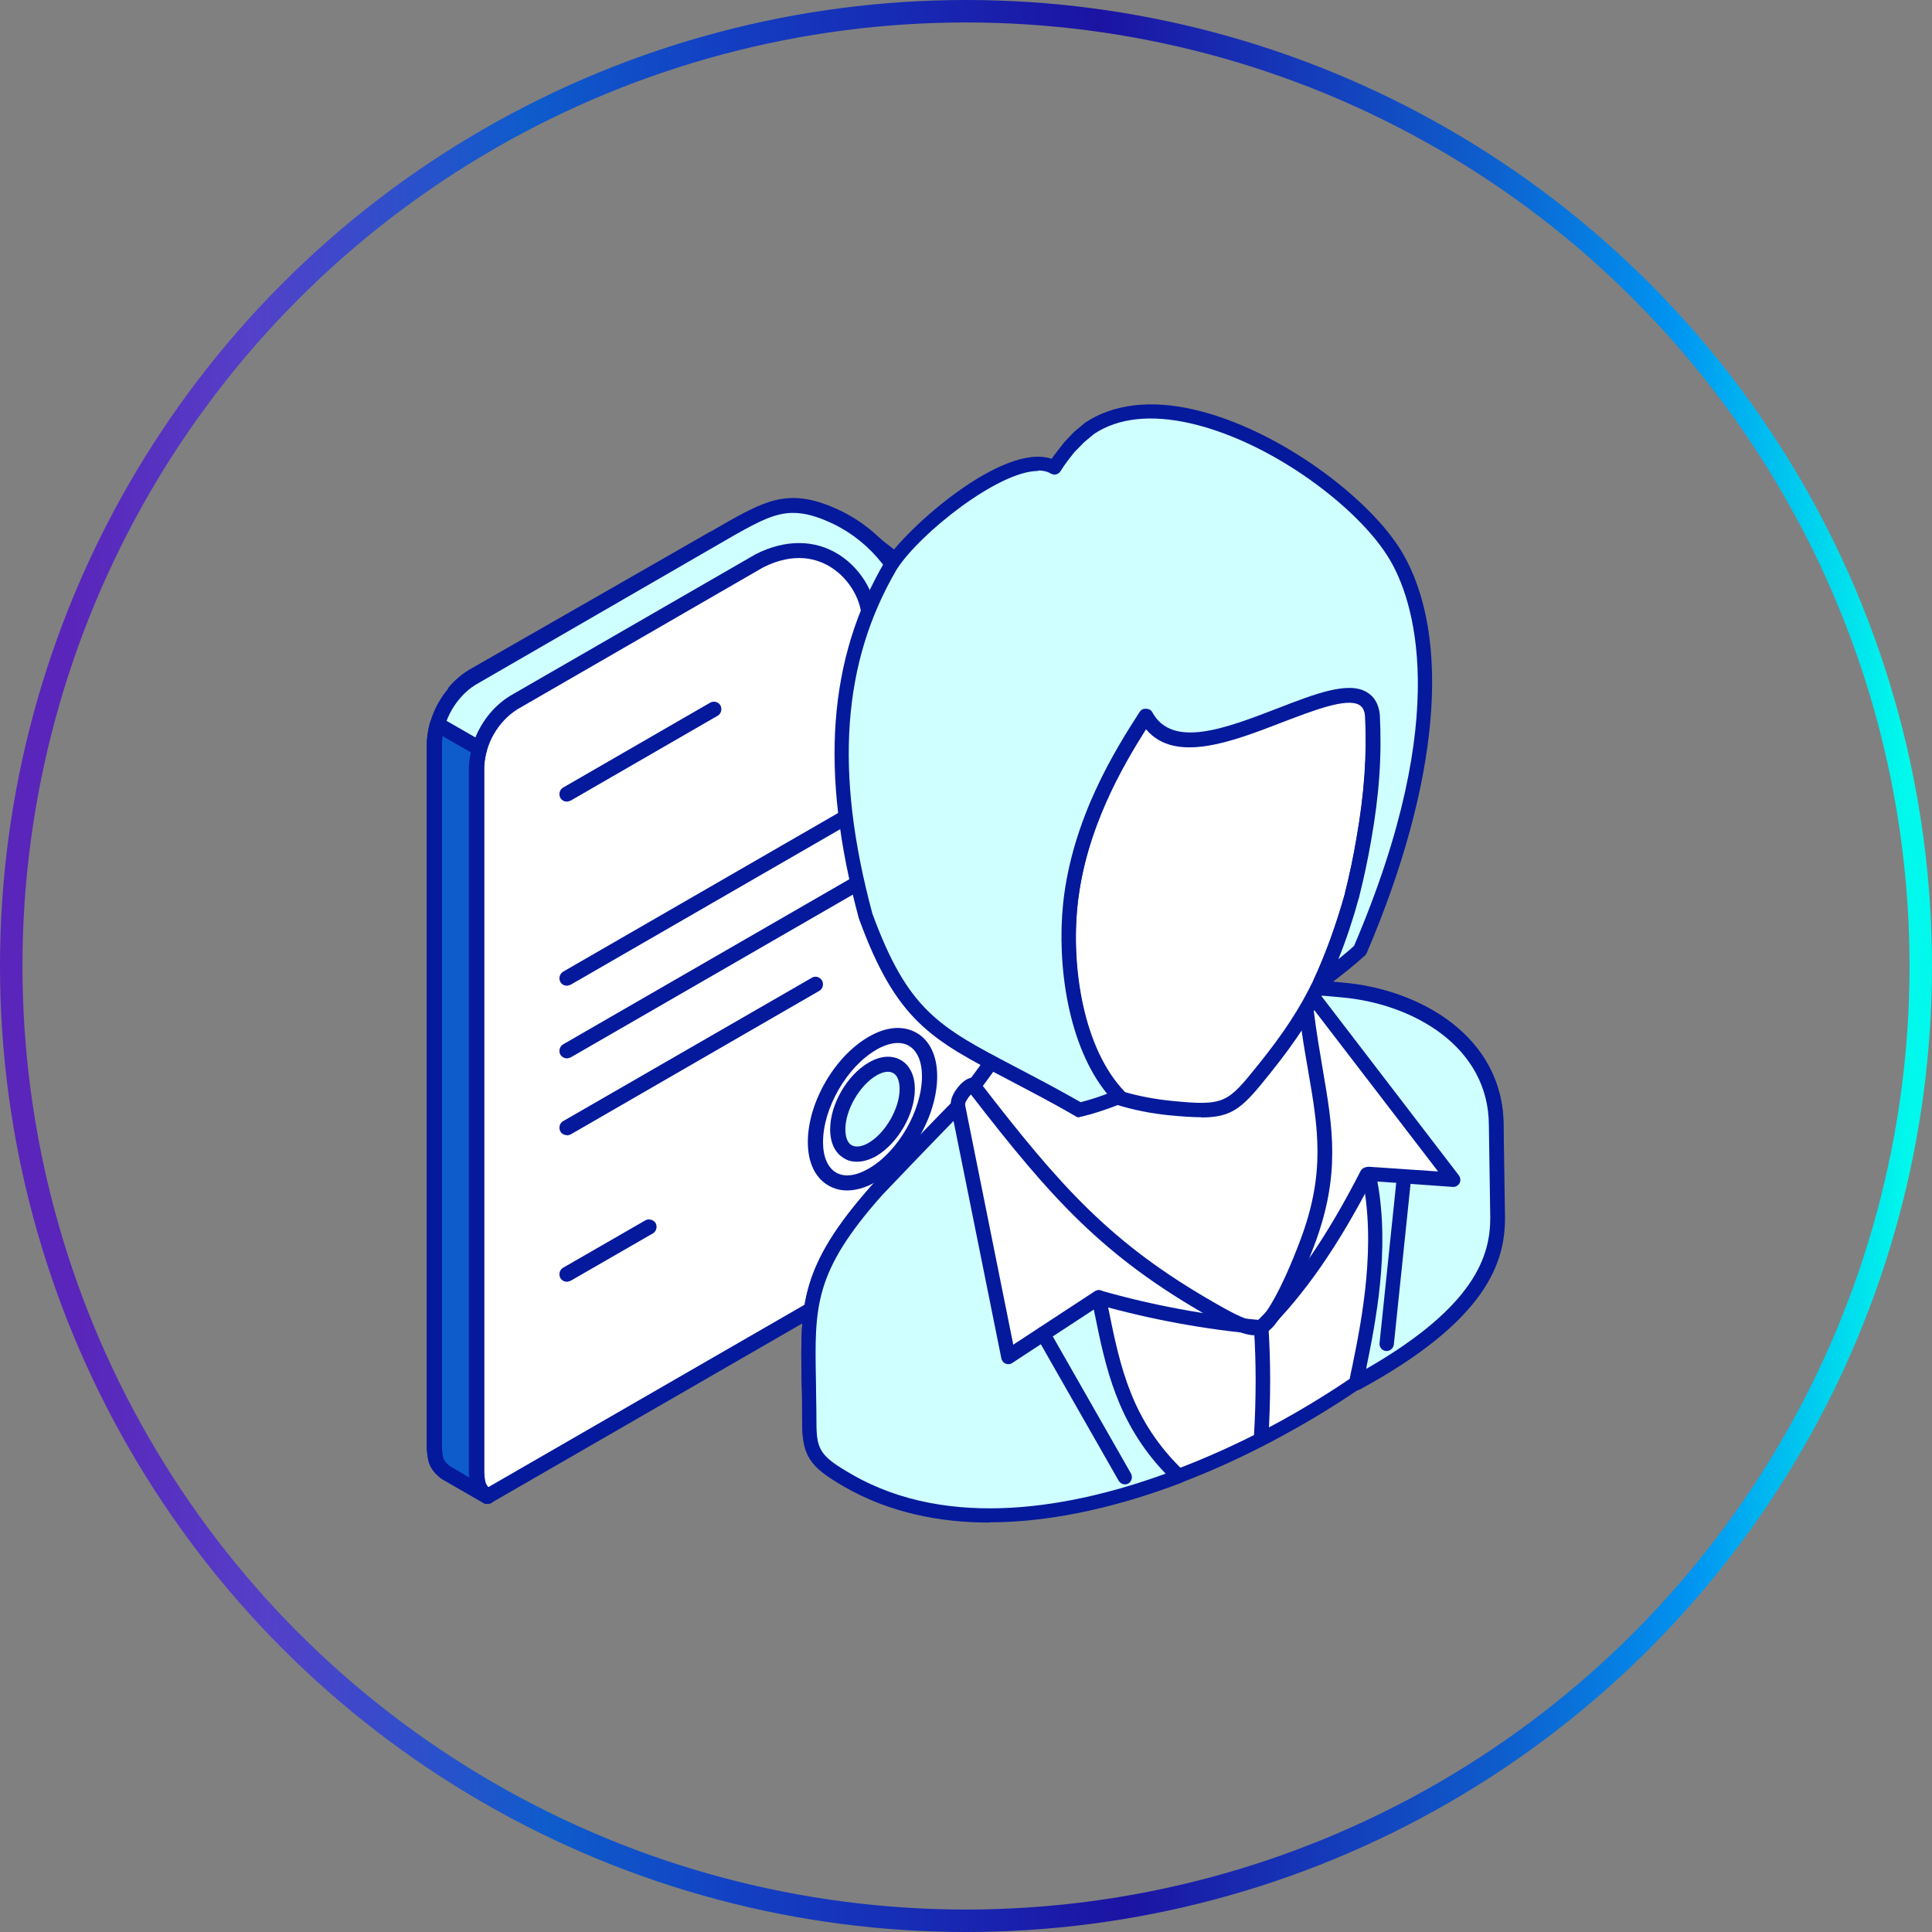 <svg width="86" height="86" viewBox="0 0 86 86" fill="none" xmlns="http://www.w3.org/2000/svg">
<rect x="0" y="0" width="86" height="86" fill="#808080" stroke="none"/>
<circle cx="43" cy="43" r="42.5" stroke="url(#paint0_linear_2_218615)"/>
<path fill-rule="evenodd" clip-rule="evenodd" d="M20.256 65.23C20.661 65.721 21.153 66.224 21.688 66.606L42.799 54.434C43.673 53.931 44.384 52.696 44.384 51.68V28.667L38.549 24.165L38.101 24.078L31.763 23.969L21.076 30.099C20.781 30.274 20.508 30.503 20.256 30.787V65.23V65.23Z" fill="white"/>
<path fill-rule="evenodd" clip-rule="evenodd" d="M20.595 65.109C20.967 65.546 21.338 65.918 21.71 66.213L42.624 54.149C43.389 53.701 44.045 52.576 44.045 51.691V28.831L38.407 24.482L38.035 24.405L31.85 24.307L21.251 30.394C21.021 30.525 20.803 30.7 20.595 30.918V65.109V65.109ZM21.688 66.945C21.622 66.945 21.557 66.923 21.491 66.879C20.858 66.431 20.322 65.852 19.994 65.437C19.951 65.382 19.918 65.306 19.918 65.229V30.787C19.918 30.71 19.94 30.634 19.994 30.568C20.267 30.252 20.573 30 20.901 29.803L31.588 23.684C31.588 23.684 31.686 23.641 31.763 23.641L38.1 23.739L38.614 23.837C38.614 23.837 38.712 23.87 38.756 23.903L44.602 28.405C44.69 28.47 44.733 28.569 44.733 28.678V51.68C44.733 52.816 43.947 54.16 42.963 54.728L21.863 66.901C21.863 66.901 21.753 66.945 21.688 66.945V66.945Z" fill="#05199C"/>
<path fill-rule="evenodd" clip-rule="evenodd" d="M40.701 32.852L43.64 31.158C45.094 30.36 45.891 29.661 44.438 28.524L38.221 23.684L40.701 27.464V32.862V32.852Z" fill="white"/>
<path fill-rule="evenodd" clip-rule="evenodd" d="M39.631 25.203L40.997 27.279C40.997 27.279 41.052 27.4 41.052 27.465V32.273L43.489 30.863C44.122 30.514 44.854 30.066 44.887 29.672C44.909 29.377 44.548 29.028 44.242 28.787L39.631 25.203V25.203ZM40.713 33.191C40.658 33.191 40.593 33.18 40.549 33.147C40.44 33.093 40.385 32.983 40.385 32.852V27.564L37.959 23.87C37.872 23.728 37.894 23.553 38.014 23.433C38.134 23.324 38.32 23.313 38.451 23.411L44.669 28.252C45.313 28.755 45.608 29.235 45.576 29.716C45.521 30.394 44.843 30.896 43.838 31.443L40.899 33.136C40.899 33.136 40.789 33.18 40.735 33.18L40.713 33.191Z" fill="#05199C"/>
<path fill-rule="evenodd" clip-rule="evenodd" d="M21.688 66.605L19.808 65.523C19.404 65.185 19.371 64.977 19.328 64.463V33.037C19.382 31.901 20.016 30.808 20.978 30.196L32.56 23.508C34.276 22.547 35.216 22.055 37.237 23.017C38.876 23.803 40.351 25.442 40.712 27.453V32.851L38.691 31.693V27.672C38.734 25.836 36.658 23.508 33.817 24.951L22.868 31.267C21.906 31.879 21.273 32.971 21.229 34.108V65.534C21.262 66.048 21.294 66.255 21.699 66.594L21.688 66.605Z" fill="#D0FFFF"/>
<path fill-rule="evenodd" clip-rule="evenodd" d="M35.303 22.831C34.506 22.831 33.795 23.203 32.724 23.804L21.153 30.491C20.311 31.026 19.721 32.032 19.677 33.048V64.464C19.71 64.912 19.721 65.01 20.027 65.261L20.89 65.764C20.89 65.698 20.88 65.644 20.869 65.578V34.119C20.934 32.862 21.622 31.66 22.672 30.994L33.642 24.667C34.965 24 36.276 24.011 37.347 24.689C38.374 25.344 39.051 26.535 39.029 27.683V31.496L40.373 32.272V27.453C40.068 25.771 38.778 24.131 37.095 23.323C36.385 22.984 35.828 22.831 35.303 22.831V22.831ZM21.688 66.944C21.633 66.944 21.579 66.933 21.524 66.9L19.645 65.819C19.098 65.382 19.044 65.065 19 64.496V33.037C19.066 31.77 19.754 30.578 20.803 29.912L32.397 23.224C34.221 22.197 35.27 21.717 37.39 22.722C39.292 23.629 40.69 25.421 41.051 27.399V32.851C41.051 32.971 40.996 33.081 40.887 33.146C40.789 33.212 40.658 33.212 40.548 33.146L38.527 31.988C38.417 31.922 38.363 31.813 38.363 31.693V27.672C38.385 26.765 37.828 25.782 36.997 25.257C36.385 24.864 35.358 24.558 33.97 25.257L23.032 31.573C22.169 32.119 21.601 33.103 21.557 34.141V65.556C21.59 66.004 21.601 66.103 21.907 66.354C22.038 66.463 22.07 66.66 21.972 66.802C21.907 66.9 21.797 66.944 21.699 66.944H21.688Z" fill="#05199C"/>
<path fill-rule="evenodd" clip-rule="evenodd" d="M21.688 66.604L19.808 65.522C19.404 65.184 19.371 64.976 19.328 64.462V33.036C19.349 32.73 19.382 32.533 19.47 32.238L21.349 33.32C21.273 33.615 21.24 33.812 21.218 34.118V65.544C21.251 66.058 21.284 66.265 21.688 66.604V66.604Z" fill="#0E5CCC"/>
<path fill-rule="evenodd" clip-rule="evenodd" d="M19.699 32.755C19.699 32.843 19.677 32.941 19.677 33.05V64.466C19.71 64.914 19.721 65.012 20.027 65.263L20.89 65.766C20.89 65.701 20.88 65.646 20.869 65.58V34.121C20.89 33.881 20.912 33.695 20.956 33.487L19.699 32.766V32.755ZM21.688 66.946C21.633 66.946 21.579 66.935 21.524 66.903L19.645 65.821C19.098 65.384 19.044 65.067 19 64.499V33.039C19.022 32.7 19.055 32.482 19.142 32.154C19.175 32.056 19.24 31.968 19.339 31.925C19.437 31.892 19.546 31.892 19.634 31.947L21.513 33.028C21.644 33.105 21.71 33.258 21.666 33.411C21.59 33.695 21.557 33.87 21.546 34.143V65.558C21.579 66.007 21.59 66.105 21.896 66.356C22.027 66.465 22.06 66.662 21.961 66.804C21.896 66.903 21.786 66.946 21.688 66.946V66.946Z" fill="#05199C"/>
<path fill-rule="evenodd" clip-rule="evenodd" d="M38.844 47.582C37.992 48.073 37.293 49.275 37.293 50.259C37.293 51.242 37.992 51.647 38.844 51.155C39.697 50.663 40.396 49.461 40.396 48.467C40.396 47.472 39.708 47.079 38.844 47.571V47.582Z" fill="#D0FFFF"/>
<path fill-rule="evenodd" clip-rule="evenodd" d="M39.007 47.877C38.264 48.314 37.63 49.407 37.63 50.27C37.63 50.62 37.729 50.882 37.914 50.98C38.089 51.079 38.373 51.046 38.668 50.871C39.411 50.434 40.045 49.341 40.045 48.478C40.045 48.129 39.947 47.866 39.761 47.768C39.575 47.659 39.302 47.702 39.007 47.877ZM38.144 51.713C37.936 51.713 37.74 51.669 37.576 51.56C37.171 51.33 36.953 50.871 36.953 50.27C36.953 49.156 37.707 47.855 38.668 47.298C39.193 46.992 39.706 46.959 40.1 47.189C40.504 47.418 40.723 47.888 40.723 48.478C40.723 49.593 39.969 50.893 39.007 51.461C38.712 51.625 38.417 51.713 38.144 51.713Z" fill="#05199C"/>
<path fill-rule="evenodd" clip-rule="evenodd" d="M25.239 50.53C25.119 50.53 25.009 50.475 24.944 50.366C24.857 50.202 24.911 49.994 25.064 49.907L36.133 43.526C36.286 43.427 36.494 43.482 36.592 43.646C36.68 43.81 36.625 44.017 36.472 44.105L25.403 50.497C25.403 50.497 25.294 50.541 25.239 50.541V50.53Z" fill="#05199C"/>
<path fill-rule="evenodd" clip-rule="evenodd" d="M25.239 47.112C25.119 47.112 25.009 47.047 24.944 46.948C24.857 46.785 24.911 46.577 25.064 46.489L39.116 38.382C39.28 38.294 39.488 38.349 39.575 38.502C39.663 38.666 39.608 38.862 39.455 38.961L25.403 47.069C25.403 47.069 25.294 47.112 25.239 47.112V47.112Z" fill="#05199C"/>
<path fill-rule="evenodd" clip-rule="evenodd" d="M25.239 43.877C25.119 43.877 25.009 43.822 24.944 43.713C24.857 43.549 24.911 43.352 25.064 43.254L39.116 35.146C39.28 35.058 39.488 35.102 39.575 35.266C39.663 35.43 39.608 35.627 39.455 35.725L25.403 43.833C25.403 43.833 25.294 43.877 25.239 43.877V43.877Z" fill="#05199C"/>
<path fill-rule="evenodd" clip-rule="evenodd" d="M25.239 57.055C25.119 57.055 25.009 57 24.944 56.891C24.857 56.727 24.911 56.519 25.064 56.432L28.725 54.323C28.878 54.236 29.085 54.29 29.184 54.443C29.271 54.607 29.216 54.815 29.063 54.902L25.403 57.011C25.403 57.011 25.294 57.055 25.239 57.055V57.055Z" fill="#05199C"/>
<path fill-rule="evenodd" clip-rule="evenodd" d="M25.239 35.682C25.119 35.682 25.009 35.627 24.944 35.518C24.857 35.354 24.911 35.147 25.064 35.059L31.61 31.279C31.762 31.191 31.97 31.235 32.068 31.399C32.156 31.563 32.101 31.77 31.948 31.858L25.403 35.638C25.403 35.638 25.294 35.682 25.239 35.682V35.682Z" fill="#05199C"/>
<path fill-rule="evenodd" clip-rule="evenodd" d="M39.007 46.73C37.696 47.484 36.636 49.33 36.636 50.838C36.636 51.494 36.844 51.975 37.215 52.193C37.587 52.412 38.1 52.346 38.669 52.018C39.98 51.264 41.04 49.418 41.04 47.91C41.04 47.254 40.832 46.773 40.461 46.555C40.089 46.336 39.576 46.402 38.996 46.73H39.007ZM37.707 52.991C37.401 52.991 37.128 52.914 36.877 52.772C36.287 52.434 35.959 51.745 35.959 50.838C35.959 49.079 37.15 47.025 38.669 46.151C39.456 45.692 40.209 45.637 40.8 45.976C41.39 46.315 41.717 47.003 41.717 47.91C41.717 49.669 40.526 51.723 39.007 52.598C38.559 52.86 38.111 52.991 37.707 52.991V52.991Z" fill="#05199C"/>
<path fill-rule="evenodd" clip-rule="evenodd" d="M43.333 48.353C43.583 48.04 44.156 47.269 44.344 46.936C44.729 46.279 44.719 46.029 44.792 45.258C47.865 48.822 55.117 43.519 58.002 41.852C58.117 43.633 58.794 44.435 59.367 45.581C62.076 49.78 59.576 58.334 56.502 59.48C54.241 60.324 51.741 58.094 49.532 57.271C47.167 56.386 43.729 49.624 43.333 48.342V48.353Z" fill="white"/>
<path fill-rule="evenodd" clip-rule="evenodd" d="M43.698 48.409C44.26 49.951 47.532 56.181 49.657 56.973C50.334 57.223 51.043 57.609 51.73 57.984C53.314 58.848 54.95 59.734 56.408 59.182C57.544 58.765 58.711 57.098 59.451 54.848C60.315 52.243 60.753 48.284 59.117 45.752C58.982 45.481 58.857 45.263 58.732 45.044C58.325 44.314 57.909 43.554 57.742 42.387C57.471 42.554 57.169 42.731 56.856 42.929C53.512 44.992 48.053 48.378 45.052 45.95C45 46.325 44.906 46.617 44.625 47.096C44.448 47.398 43.979 48.034 43.698 48.409V48.409ZM55.44 60.005C54.096 60.005 52.741 59.265 51.418 58.557C50.72 58.182 50.063 57.827 49.428 57.588C46.886 56.629 43.385 49.607 43.031 48.451C43 48.346 43.02 48.242 43.083 48.159C43.323 47.857 43.885 47.096 44.073 46.773C44.385 46.252 44.406 46.033 44.458 45.461L44.479 45.231C44.489 45.106 44.583 45.002 44.698 44.96C44.823 44.919 44.948 44.96 45.042 45.054C47.532 47.94 53.158 44.471 56.513 42.387C57.023 42.074 57.471 41.793 57.846 41.574C57.94 41.522 58.065 41.512 58.159 41.574C58.252 41.626 58.325 41.731 58.325 41.835C58.409 43.168 58.836 43.929 59.284 44.742C59.409 44.971 59.534 45.2 59.659 45.45C61.399 48.148 60.961 52.326 60.044 55.066C59.232 57.536 57.95 59.296 56.617 59.797C56.221 59.942 55.825 60.005 55.429 60.005H55.44Z" fill="#05199C"/>
<path fill-rule="evenodd" clip-rule="evenodd" d="M66.598 54.846V50.116C66.598 46.334 62.962 44.375 59.732 44.094C59.273 44.052 58.919 44.021 58.638 44C58.575 44.135 58.502 44.261 58.44 44.386L58.138 44.927C58.607 48.99 59.721 51.251 58.19 55.325C57.429 57.336 56.617 58.878 56.148 59.065C55.658 59.263 54.898 58.847 53.981 58.326C49.251 55.638 46.99 53.085 43.333 48.334C43.312 48.313 43.291 48.303 43.26 48.303C43.104 48.303 42.562 48.897 42.645 49.241C41.135 51.178 40.77 51.095 39.04 52.981C35.425 57.054 36.029 58.544 36.019 63.212C36.019 64.629 36.196 65.004 37.748 65.9C48.136 71.901 66.598 58.815 66.598 54.835V54.846Z" fill="white"/>
<path fill-rule="evenodd" clip-rule="evenodd" d="M43.218 48.718C43.093 48.854 42.947 49.073 42.958 49.166C42.978 49.26 42.958 49.364 42.905 49.437C42.02 50.573 41.509 51.031 40.926 51.573C40.499 51.969 40.009 52.407 39.28 53.198C36.237 56.626 36.269 58.147 36.331 61.481C36.331 62.013 36.352 62.586 36.352 63.211C36.352 64.513 36.456 64.784 37.925 65.628C44.885 69.649 54.824 64.534 57.7 62.867C63.003 59.804 66.285 56.314 66.285 54.845V50.114C66.285 46.583 62.878 44.686 59.721 44.405C59.367 44.374 59.086 44.343 58.846 44.332C58.815 44.405 58.773 44.468 58.742 44.541L58.481 44.999C58.596 45.937 58.742 46.781 58.877 47.583C59.325 50.208 59.69 52.282 58.502 55.438C58.096 56.511 57.075 59.033 56.273 59.366C55.627 59.627 54.793 59.158 53.824 58.606C49.105 55.918 46.833 53.396 43.218 48.718V48.718ZM44.072 67.753C41.614 67.753 39.415 67.232 37.592 66.18C35.998 65.263 35.706 64.794 35.706 63.211C35.706 62.586 35.706 62.013 35.685 61.492C35.623 58.095 35.592 56.386 38.8 52.771C39.551 51.948 40.051 51.5 40.488 51.094C41.061 50.573 41.52 50.156 42.322 49.135C42.322 48.843 42.51 48.562 42.635 48.406C42.791 48.208 43.031 47.989 43.27 47.968C43.364 47.968 43.52 48.052 43.583 48.124C47.229 52.855 49.459 55.365 54.137 58.033C54.887 58.46 55.668 58.897 56.023 58.752C56.283 58.647 57.033 57.47 57.887 55.188C59.013 52.198 58.669 50.198 58.231 47.666C58.085 46.822 57.929 45.937 57.815 44.936C57.815 44.874 57.815 44.801 57.856 44.739L58.158 44.197C58.221 44.072 58.294 43.947 58.356 43.822C58.419 43.707 58.513 43.655 58.658 43.645C58.94 43.655 59.304 43.686 59.773 43.738C63.211 44.03 66.92 46.145 66.92 50.083V54.813C66.92 56.772 63.086 60.471 58.002 63.398C53.053 66.253 48.198 67.732 44.062 67.732L44.072 67.753Z" fill="#05199C"/>
<path fill-rule="evenodd" clip-rule="evenodd" d="M60.68 44.531C60.68 44.531 60.649 44.531 60.628 44.531H60.576C60.419 44.489 60.315 44.354 60.315 44.208C60.315 44.187 60.315 44.166 60.315 44.145C60.346 43.968 60.523 43.854 60.69 43.895C60.846 43.926 60.971 44.072 60.971 44.218C60.971 44.239 60.971 44.249 60.971 44.27C60.94 44.427 60.826 44.531 60.68 44.531V44.531Z" fill="#05199C"/>
<path fill-rule="evenodd" clip-rule="evenodd" d="M56.283 47.573C57.366 46.219 58.127 45.094 58.794 43.708L58.752 43.791C59.315 42.572 59.804 41.249 60.179 39.843C60.377 39.04 60.554 38.196 60.711 37.363C61.044 35.467 61.2 33.758 61.096 31.841C60.929 30.32 59.033 31.049 56.991 31.841C54.595 32.768 52.032 33.758 51.011 31.872L50.99 31.904C49.959 33.519 48.042 36.54 47.646 40.28C47.354 43.093 47.906 46.865 49.834 48.844L49.792 48.865C50.553 49.105 51.334 49.251 52.115 49.324C54.585 49.574 54.803 49.417 56.283 47.573V47.573Z" fill="white"/>
<path fill-rule="evenodd" clip-rule="evenodd" d="M50.042 48.606C50.709 48.794 51.407 48.929 52.136 49.002C54.533 49.242 54.637 49.096 56.023 47.377C57.137 45.991 57.846 44.908 58.45 43.668C59.013 42.459 59.481 41.147 59.867 39.771V39.751C60.065 38.959 60.242 38.136 60.377 37.323C60.732 35.312 60.846 33.624 60.763 31.864C60.732 31.551 60.596 31.436 60.513 31.384C59.95 31.041 58.44 31.634 57.096 32.145C54.835 33.02 52.293 33.999 51.011 32.458C49.948 34.145 48.313 36.938 47.959 40.303C47.667 43.053 48.198 46.689 50.042 48.596V48.606ZM53.47 49.732C53.084 49.732 52.636 49.7 52.074 49.648C51.24 49.565 50.438 49.409 49.688 49.169C49.573 49.138 49.49 49.044 49.469 48.929C47.583 46.835 47.021 43.084 47.323 40.24C47.729 36.427 49.667 33.364 50.719 31.728C50.782 31.634 50.865 31.561 51.011 31.572C51.126 31.572 51.24 31.624 51.292 31.728C52.188 33.364 54.574 32.437 56.877 31.551C58.565 30.895 60.034 30.332 60.857 30.843C61.18 31.041 61.367 31.364 61.419 31.822C61.513 33.656 61.398 35.375 61.034 37.438C60.888 38.282 60.711 39.115 60.502 39.938C60.502 39.959 60.502 39.969 60.492 39.98C60.117 41.334 59.648 42.626 59.106 43.824C59.106 43.835 59.106 43.845 59.086 43.855C58.45 45.179 57.71 46.314 56.533 47.783C55.335 49.284 54.897 49.742 53.47 49.742V49.732Z" fill="#05199C"/>
<path fill-rule="evenodd" clip-rule="evenodd" d="M48.063 49.419C42.426 46.169 40.582 46.377 38.53 40.751C37.06 35.26 36.852 29.926 39.665 25.154C40.738 23.487 45.177 19.799 46.937 20.81C47.135 20.487 47.365 20.205 47.604 19.903L48.052 19.434L48.521 19.038C52.459 16.434 60.107 21.299 62.128 24.727C63.93 27.78 64.243 33.635 60.534 42.282C60.044 42.72 59.461 43.189 58.783 43.689L58.742 43.772C59.304 42.553 59.794 41.23 60.169 39.824C60.367 39.022 60.544 38.178 60.7 37.344C61.034 35.448 61.19 33.739 61.086 31.822C60.919 30.301 59.023 31.03 56.981 31.822C54.585 32.749 52.022 33.739 51.001 31.853L50.98 31.885C49.948 33.5 48.031 36.521 47.636 40.261C47.344 43.074 47.896 46.846 49.823 48.825C49.136 49.096 48.532 49.305 48.052 49.409L48.063 49.419Z" fill="#D0FFFF"/>
<path fill-rule="evenodd" clip-rule="evenodd" d="M46.209 20.964C44.437 20.964 40.947 23.745 39.926 25.329C37.488 29.476 37.134 34.352 38.832 40.665C40.416 44.989 41.812 45.718 45.177 47.479C46.031 47.927 46.99 48.427 48.105 49.063C48.438 48.979 48.834 48.854 49.282 48.688C47.542 46.562 47.042 42.968 47.323 40.217C47.73 36.404 49.667 33.341 50.72 31.705C50.782 31.611 50.866 31.538 51.011 31.549C51.126 31.549 51.241 31.601 51.293 31.705C52.189 33.341 54.575 32.414 56.877 31.528C58.565 30.872 60.034 30.309 60.857 30.82C61.18 31.018 61.368 31.34 61.42 31.799C61.514 33.633 61.399 35.352 61.034 37.415C60.888 38.258 60.711 39.092 60.503 39.915C60.503 39.936 60.503 39.946 60.492 39.957C60.232 40.905 59.93 41.822 59.576 42.697C59.826 42.489 60.065 42.301 60.274 42.103C64.722 31.695 62.868 26.6 61.857 24.902C60.534 22.662 56.669 19.692 53.012 18.849C51.241 18.442 49.782 18.599 48.699 19.317L48.251 19.692L47.823 20.13C47.584 20.432 47.386 20.682 47.209 20.974C47.115 21.12 46.927 21.172 46.771 21.078C46.615 20.984 46.427 20.943 46.209 20.943V20.964ZM48.053 49.74C47.99 49.74 47.938 49.729 47.896 49.698C46.75 49.031 45.75 48.521 44.885 48.062C41.458 46.27 39.895 45.458 38.228 40.874C36.477 34.352 36.853 29.319 39.384 25.006C40.353 23.495 44.635 19.692 46.813 20.422C46.969 20.193 47.136 19.995 47.303 19.776C47.303 19.776 47.365 19.703 47.365 19.692L47.813 19.224L48.313 18.807C49.563 17.984 51.23 17.786 53.158 18.234C56.971 19.119 61.013 22.224 62.41 24.579C64.639 28.371 64.066 34.873 60.836 42.426C60.816 42.468 60.784 42.509 60.753 42.541C60.274 42.968 59.701 43.437 59.044 43.916C58.971 44.083 58.773 44.156 58.617 44.072C58.461 43.999 58.388 43.812 58.461 43.645C59.023 42.436 59.492 41.124 59.878 39.748V39.728C60.076 38.936 60.253 38.113 60.388 37.3C60.742 35.289 60.857 33.601 60.774 31.841C60.742 31.528 60.607 31.413 60.524 31.361C59.961 31.018 58.45 31.611 57.106 32.122C54.846 32.997 52.303 33.977 51.022 32.434C49.959 34.122 48.324 36.914 47.969 40.28C47.678 43.041 48.219 46.677 50.063 48.594C50.136 48.677 50.168 48.781 50.147 48.886C50.126 48.99 50.053 49.073 49.949 49.115C49.24 49.396 48.626 49.594 48.126 49.709C48.105 49.709 48.084 49.709 48.053 49.709V49.74Z" fill="#05199C"/>
<path fill-rule="evenodd" clip-rule="evenodd" d="M42.645 49.249C42.583 49.29 39.384 52.614 39.04 52.989C35.425 57.052 36.029 58.542 36.019 63.21C36.019 64.627 36.196 65.002 37.748 65.898C41.926 68.315 47.407 67.638 52.47 65.71C49.865 63.23 49.469 60.48 48.907 57.75L44.885 60.386L42.645 49.238V49.249Z" fill="#D0FFFF"/>
<path fill-rule="evenodd" clip-rule="evenodd" d="M42.447 49.896C41.561 50.802 39.551 52.896 39.269 53.198C36.227 56.626 36.258 58.147 36.321 61.481C36.321 62.013 36.342 62.586 36.342 63.211C36.342 64.513 36.446 64.784 37.915 65.628C42.301 68.16 47.854 67.066 51.886 65.597C49.709 63.325 49.209 60.846 48.719 58.439L48.688 58.293L45.062 60.669C44.979 60.731 44.864 60.742 44.76 60.7C44.666 60.658 44.593 60.575 44.572 60.46L42.447 49.906V49.896ZM44.041 67.774C41.822 67.774 39.603 67.337 37.592 66.18C35.998 65.263 35.706 64.794 35.706 63.211C35.706 62.586 35.706 62.013 35.685 61.492C35.623 58.095 35.592 56.386 38.8 52.771C38.832 52.73 42.343 49.052 42.478 48.968C42.572 48.916 42.676 48.906 42.77 48.948C42.864 48.989 42.937 49.073 42.958 49.177L45.104 59.856L48.73 57.48C48.823 57.418 48.927 57.407 49.032 57.449C49.125 57.491 49.198 57.574 49.219 57.678L49.344 58.283C49.865 60.835 50.355 63.242 52.688 65.472C52.772 65.544 52.803 65.659 52.782 65.763C52.761 65.878 52.688 65.961 52.584 66.003C50.146 66.93 47.104 67.764 44.041 67.764V67.774Z" fill="#05199C"/>
<path fill-rule="evenodd" clip-rule="evenodd" d="M50.074 66.075C49.959 66.075 49.855 66.012 49.793 65.908L46.157 59.532C46.073 59.375 46.125 59.178 46.271 59.094C46.427 59.011 46.625 59.063 46.709 59.219L50.345 65.595C50.428 65.752 50.376 65.95 50.23 66.033C50.178 66.064 50.126 66.075 50.074 66.075Z" fill="#05199C"/>
<path fill-rule="evenodd" clip-rule="evenodd" d="M66.671 54.209L66.608 50.104C66.608 46.322 62.972 44.363 59.742 44.082C59.284 44.04 58.929 44.009 58.648 43.988C58.586 44.124 58.513 44.249 58.45 44.374L64.691 52.511L60.93 52.25C61.711 55.793 60.732 59.648 60.378 61.554C65.847 58.585 66.681 56.084 66.681 54.199L66.671 54.209Z" fill="#D0FFFF"/>
<path fill-rule="evenodd" clip-rule="evenodd" d="M61.315 52.605C61.878 55.668 61.222 58.897 60.826 60.856C60.826 60.887 60.826 60.919 60.805 60.94C65.691 58.137 66.337 55.876 66.337 54.199L66.275 50.104C66.275 46.572 62.868 44.666 59.7 44.395C59.346 44.363 59.065 44.332 58.825 44.322C58.825 44.322 58.825 44.332 58.825 44.343L64.941 52.323C65.014 52.427 65.024 52.563 64.972 52.667C64.91 52.771 64.795 52.844 64.67 52.834L61.326 52.594L61.315 52.605ZM60.367 61.888C60.305 61.888 60.232 61.867 60.18 61.825C60.075 61.752 60.034 61.627 60.055 61.513C60.096 61.283 60.148 61.023 60.211 60.742C60.617 58.741 61.284 55.386 60.617 52.334C60.596 52.24 60.617 52.136 60.69 52.052C60.753 51.979 60.846 51.927 60.961 51.938L64.014 52.146L58.242 44.624C58.138 44.53 58.106 44.384 58.158 44.259C58.158 44.259 58.158 44.238 58.169 44.238C58.242 44.113 58.304 43.988 58.367 43.853C58.429 43.738 58.523 43.686 58.669 43.676C58.95 43.686 59.315 43.718 59.784 43.77C63.222 44.061 66.931 46.176 66.931 50.114L66.993 54.209C66.993 56.136 66.254 58.741 60.523 61.856C60.471 61.877 60.419 61.898 60.367 61.898V61.888Z" fill="#05199C"/>
<path fill-rule="evenodd" clip-rule="evenodd" d="M61.722 60.138C61.722 60.138 61.701 60.138 61.69 60.138C61.513 60.117 61.388 59.96 61.409 59.783L62.159 52.574C62.18 52.397 62.326 52.271 62.514 52.282C62.691 52.303 62.816 52.459 62.795 52.636L62.045 59.846C62.024 60.013 61.888 60.138 61.722 60.138Z" fill="#05199C"/>
<path fill-rule="evenodd" clip-rule="evenodd" d="M56.137 59.398C56.137 59.398 56.116 59.398 56.106 59.398C53.678 59.189 51.24 58.741 48.834 58.064C48.667 58.023 48.563 57.835 48.615 57.668C48.667 57.502 48.844 57.397 49.011 57.45C51.324 58.106 53.678 58.544 56.012 58.752C57.627 57.147 59.075 55.032 60.565 52.126C60.648 51.969 60.846 51.907 61.003 51.99C61.159 52.074 61.221 52.261 61.138 52.417C59.575 55.46 58.054 57.648 56.356 59.315C56.293 59.377 56.22 59.408 56.137 59.408V59.398Z" fill="#05199C"/>
<path fill-rule="evenodd" clip-rule="evenodd" d="M56.138 64.314H56.117C55.94 64.304 55.804 64.147 55.815 63.97C55.919 62.251 55.919 60.605 55.815 59.094C55.804 58.917 55.94 58.761 56.117 58.751C56.294 58.74 56.45 58.876 56.461 59.042C56.565 60.584 56.565 62.251 56.461 64.002C56.45 64.168 56.315 64.304 56.138 64.304V64.314Z" fill="#05199C"/>
<defs>
<linearGradient id="paint0_linear_2_218615" x1="2.024" y1="79.729" x2="90.087" y2="78.538" gradientUnits="userSpaceOnUse">
<stop offset="0.02" stop-color="#5A25BA"/>
<stop offset="0.114" stop-color="#5440C9"/>
<stop offset="0.254" stop-color="#0E5CCC"/>
<stop offset="0.358" stop-color="#133EC2"/>
<stop offset="0.545" stop-color="#1C13A3"/>
<stop offset="0.734" stop-color="#0E5CCC"/>
<stop offset="0.836" stop-color="#0096F2"/>
<stop offset="0.946" stop-color="#00F9EC"/>
</linearGradient>
</defs>
</svg>
